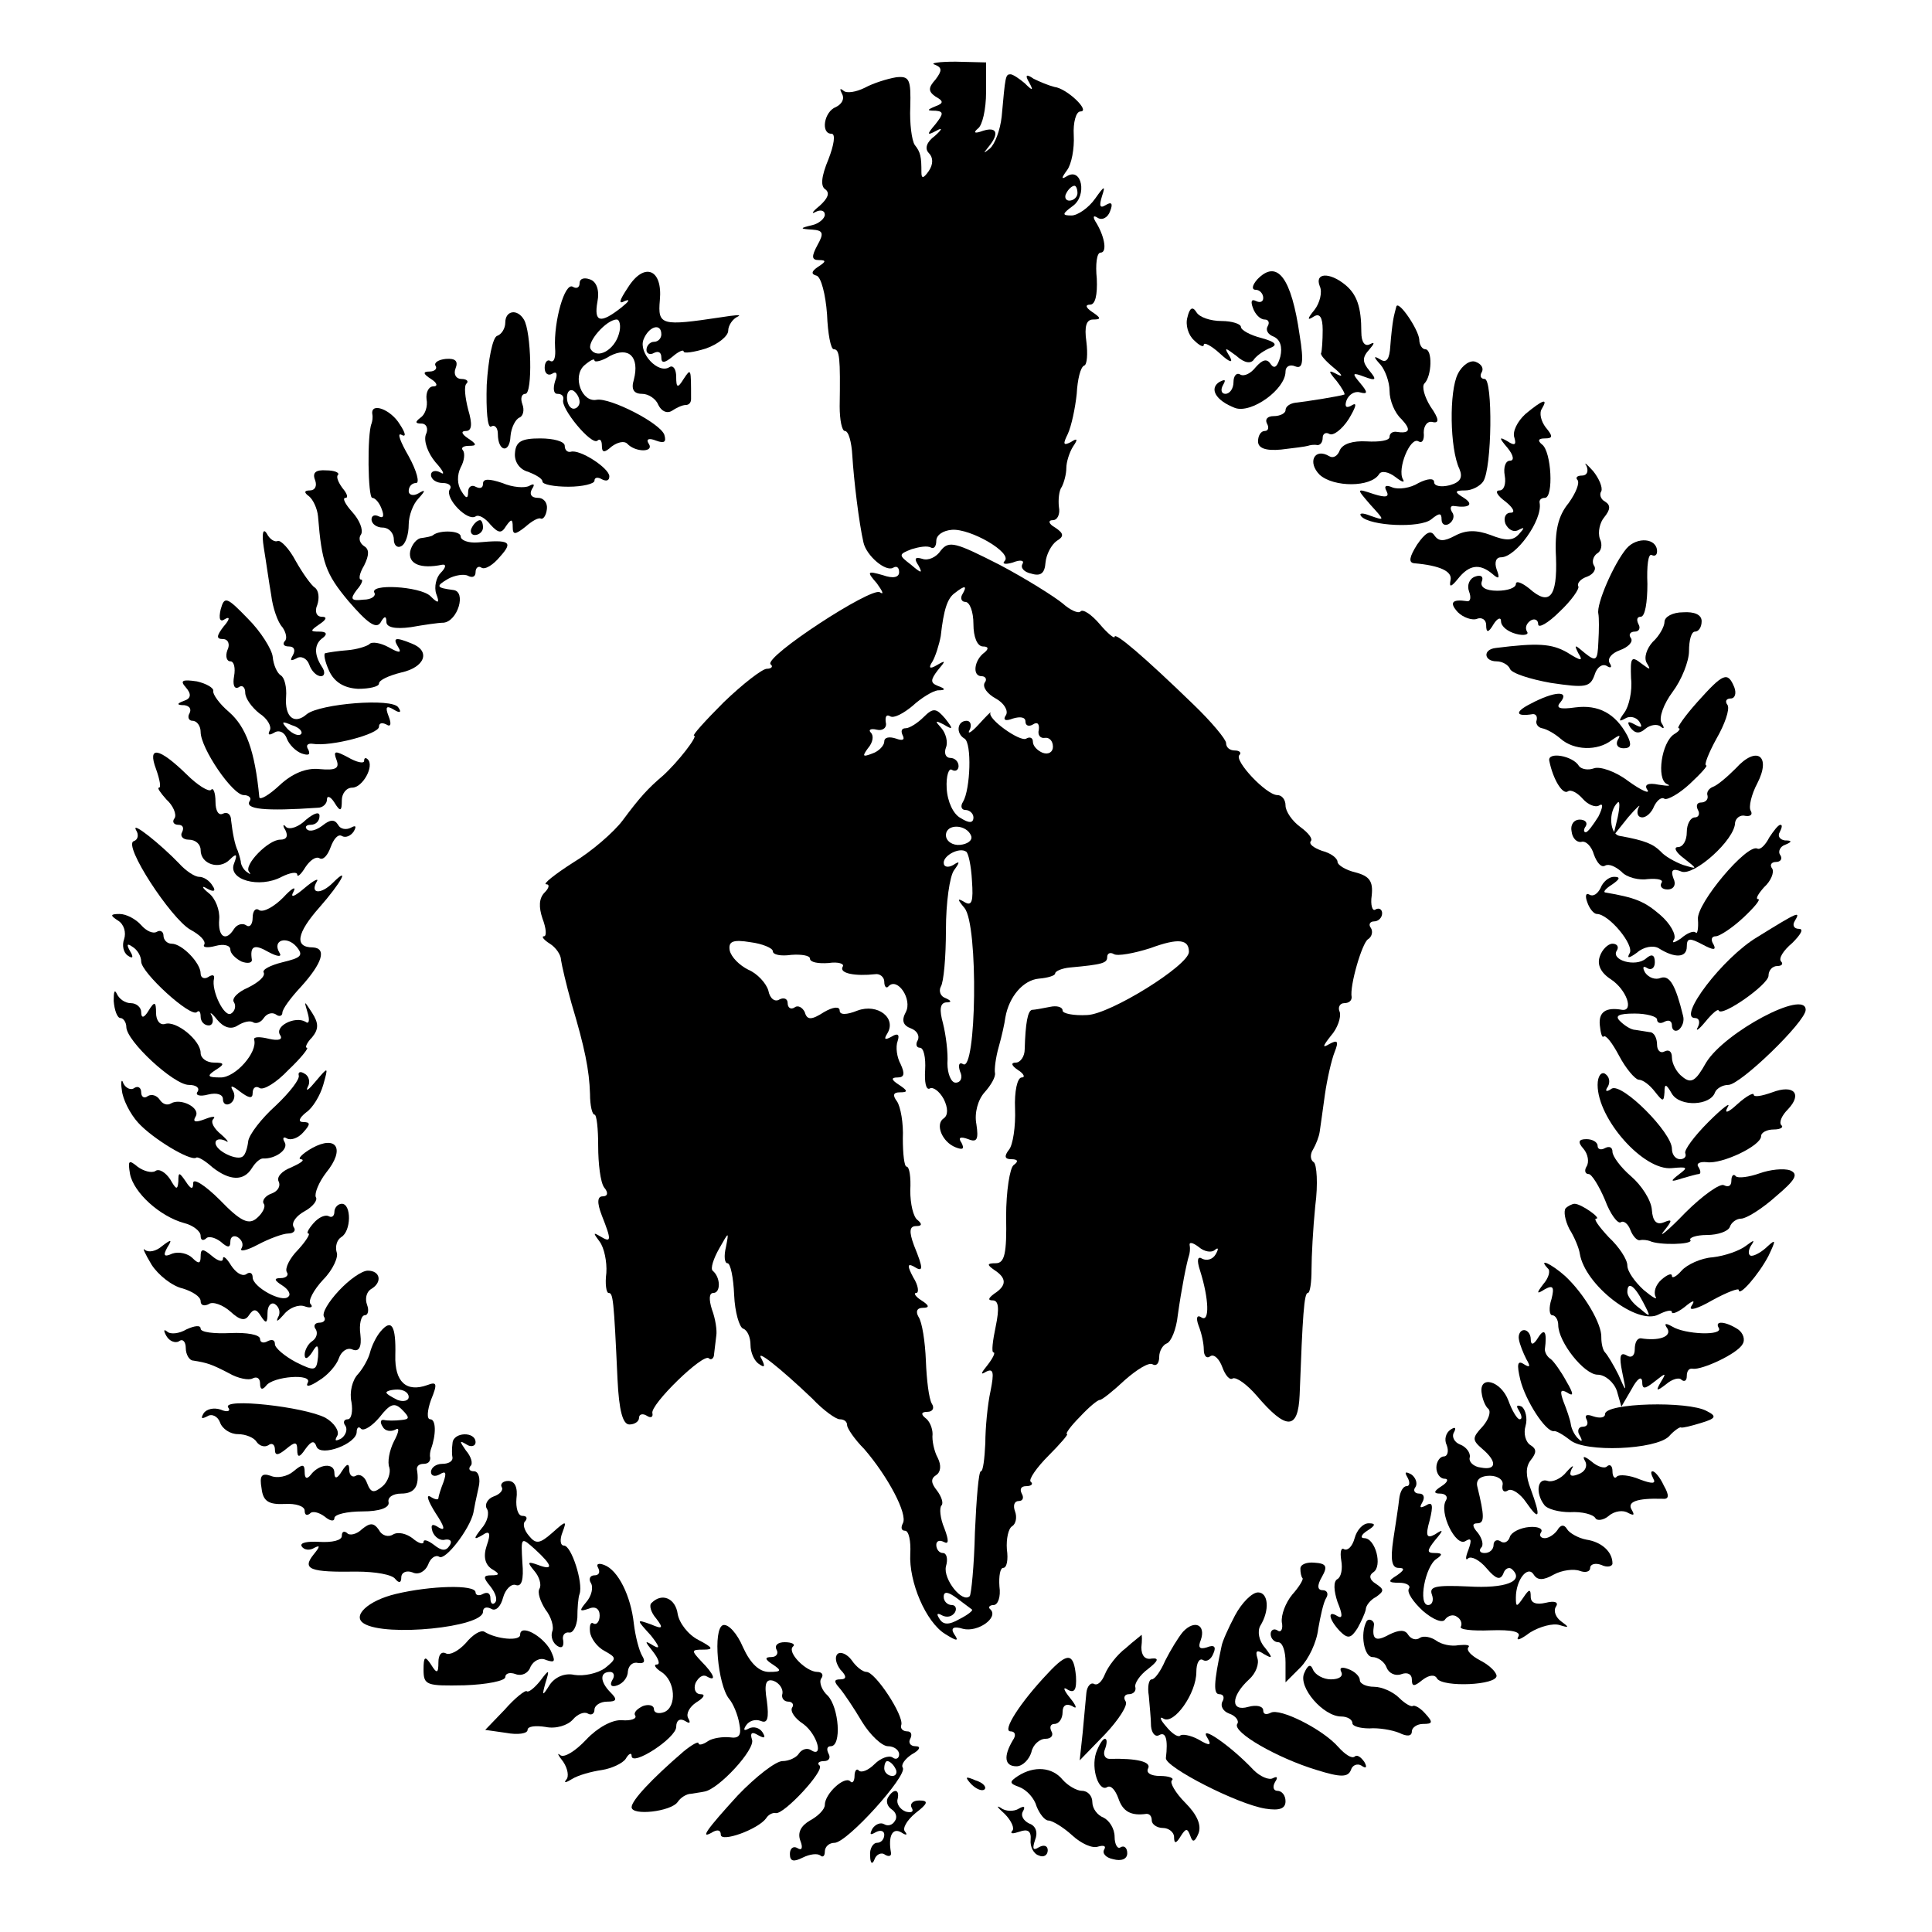 <?xml version="1.0" standalone="no"?>
<!DOCTYPE svg PUBLIC "-//W3C//DTD SVG 20010904//EN"
 "http://www.w3.org/TR/2001/REC-SVG-20010904/DTD/svg10.dtd">
<svg version="1.0" xmlns="http://www.w3.org/2000/svg"
 width="260pt" height="260pt" viewBox="0 0 260 260"
 preserveAspectRatio="xMidYMid meet">
<g transform="translate(0,260) scale(0.1,-0.1)"
fill="#000000" stroke="none">
<path d="M1258 2513 c10 -4 10 -8 1 -20 -10 -11 -10 -16 0 -23 11 -6 11 -9 0
-13 -12 -5 -12 -6 0 -6 11 -1 11 -4 0 -18 -12 -14 -12 -16 1 -9 9 5 8 2 -2 -7
-11 -8 -14 -17 -8 -23 6 -6 6 -15 0 -24 -7 -10 -10 -11 -10 -2 0 21 -1 27 -9
37 -4 6 -7 29 -6 51 1 37 -1 42 -19 40 -12 -2 -31 -8 -42 -14 -12 -6 -25 -8
-29 -4 -5 4 -5 2 -2 -4 4 -7 0 -14 -8 -18 -16 -6 -21 -36 -6 -36 6 0 3 -16 -4
-34 -10 -24 -11 -37 -4 -41 6 -5 3 -12 -8 -22 -10 -8 -12 -12 -5 -8 6 3 12 2
12 -4 0 -5 -8 -12 -17 -14 -17 -4 -17 -5 0 -6 15 -1 16 -5 7 -21 -8 -15 -8
-20 2 -20 10 0 10 -2 -1 -9 -9 -6 -10 -10 -2 -12 6 -2 12 -25 14 -52 1 -26 5
-47 9 -47 8 0 9 -11 8 -77 0 -18 3 -33 7 -33 5 0 9 -15 10 -33 2 -33 9 -91 15
-117 4 -18 30 -40 40 -34 5 3 8 0 8 -6 0 -7 -8 -9 -22 -4 -21 6 -22 5 -8 -11
8 -11 10 -16 4 -12 -12 7 -156 -87 -147 -97 4 -3 1 -6 -5 -6 -6 0 -32 -20 -58
-45 -25 -25 -43 -45 -40 -45 6 0 -22 -36 -42 -54 -20 -17 -31 -29 -54 -60 -12
-16 -42 -42 -67 -57 -25 -16 -41 -29 -36 -29 5 0 4 -5 -2 -11 -8 -8 -8 -20 -3
-35 5 -13 6 -24 2 -24 -4 0 0 -5 8 -10 8 -5 15 -15 15 -22 1 -7 7 -33 14 -58
18 -60 24 -90 25 -122 0 -16 3 -28 6 -28 3 0 5 -19 5 -42 0 -24 3 -49 8 -56 6
-7 5 -12 -2 -12 -7 0 -8 -8 -1 -26 13 -33 13 -37 -2 -28 -10 6 -10 5 -1 -7 6
-8 10 -27 9 -42 -2 -15 0 -27 3 -27 6 0 7 -7 12 -116 2 -42 7 -61 16 -61 7 0
13 4 13 9 0 5 5 6 10 3 6 -4 9 -2 8 3 -4 11 69 82 76 74 3 -3 7 0 7 6 1 7 2
18 3 25 1 6 -1 22 -6 35 -4 13 -4 22 2 22 10 0 10 21 -1 30 -3 3 1 16 9 30 13
23 13 23 9 2 -3 -12 -2 -22 2 -22 4 0 8 -19 9 -43 1 -23 7 -43 12 -45 6 -2 10
-12 10 -22 0 -10 5 -22 12 -26 7 -5 8 -3 3 7 -10 16 26 -13 68 -53 15 -16 32
-28 37 -28 6 0 10 -3 10 -8 0 -4 10 -19 23 -32 32 -37 59 -88 52 -100 -3 -6
-2 -10 3 -10 5 0 8 -14 7 -31 -2 -38 21 -92 47 -108 16 -10 19 -10 12 0 -5 8
-1 11 12 7 20 -5 48 15 37 26 -4 3 -1 6 4 6 6 0 10 11 8 25 -1 14 1 25 5 25 5
0 7 11 5 25 -1 14 2 28 7 31 5 3 7 12 4 20 -3 8 -1 14 5 14 6 0 7 5 4 10 -3 6
-1 10 6 10 7 0 10 3 6 6 -3 3 8 19 24 35 16 16 27 29 25 29 -3 0 5 11 17 23
12 13 24 23 27 23 3 0 18 12 34 27 16 14 32 24 37 21 5 -3 9 1 9 10 0 8 5 16
10 18 6 2 13 19 15 38 5 36 12 71 15 80 1 3 2 9 1 14 -1 5 4 4 12 -2 8 -7 18
-8 22 -4 5 4 5 1 1 -6 -4 -7 -12 -9 -18 -6 -6 4 -8 -1 -3 -16 12 -38 13 -70 2
-63 -6 4 -8 0 -4 -11 4 -10 7 -24 7 -32 0 -9 4 -13 9 -9 5 3 12 -4 16 -15 4
-11 10 -18 14 -15 5 2 19 -8 32 -23 40 -47 56 -47 58 1 4 107 6 137 11 137 3
0 5 14 5 32 0 17 2 55 5 85 4 30 2 56 -2 59 -5 3 -5 11 -1 17 4 7 8 17 9 24 1
6 4 29 7 50 3 21 9 47 13 57 6 15 4 17 -7 11 -10 -6 -9 -3 2 11 9 10 14 25 12
32 -3 6 0 12 6 12 6 0 10 3 10 8 -3 15 14 73 22 78 5 3 7 10 4 15 -4 5 -1 9 4
9 6 0 11 5 11 11 0 5 -4 8 -9 5 -4 -3 -7 6 -5 19 2 19 -3 26 -22 31 -13 3 -24
10 -24 14 0 5 -9 12 -21 15 -11 4 -18 9 -15 13 3 3 -3 11 -14 19 -11 8 -20 21
-20 29 0 8 -5 14 -11 14 -15 0 -59 47 -51 54 3 3 0 6 -6 6 -7 0 -12 4 -12 10
0 5 -20 29 -44 52 -66 64 -106 98 -106 91 0 -3 -9 4 -20 17 -11 13 -23 21 -26
17 -3 -3 -14 2 -24 11 -11 9 -49 33 -85 52 -59 30 -68 33 -79 19 -6 -9 -17
-14 -25 -11 -10 3 -11 0 -5 -9 6 -11 4 -11 -10 1 -17 13 -17 14 1 21 10 3 21
5 26 2 4 -2 7 2 7 9 0 8 9 14 21 15 25 2 82 -31 71 -42 -4 -4 1 -5 11 -2 10 4
16 3 13 -2 -3 -5 2 -11 12 -13 13 -4 18 1 19 15 1 11 8 24 15 29 10 6 10 10
-2 18 -9 5 -10 10 -3 10 6 0 10 8 8 18 -1 9 0 22 4 27 3 6 6 17 6 25 0 8 4 21
9 29 7 10 6 12 -3 6 -10 -5 -11 -3 -4 11 5 11 10 35 12 54 1 19 5 36 10 38 4
1 5 16 3 32 -3 21 0 30 9 30 11 0 11 2 -1 10 -9 6 -10 10 -3 10 7 0 10 13 9
35 -2 19 0 35 5 35 9 0 6 20 -5 39 -6 9 -5 12 1 8 6 -4 14 0 17 9 4 10 2 13
-6 8 -8 -5 -9 -1 -5 12 5 15 3 14 -9 -3 -9 -13 -24 -23 -32 -23 -13 0 -13 2 2
13 19 14 12 52 -8 40 -8 -5 -8 -3 0 8 6 8 10 29 9 47 -1 17 3 32 9 32 14 0
-18 31 -35 33 -8 2 -20 7 -28 11 -10 7 -12 5 -6 -5 6 -11 5 -12 -6 -1 -7 6
-16 12 -19 12 -7 0 -7 -2 -12 -57 -2 -18 -9 -37 -16 -43 -9 -7 -9 -7 -2 2 15
18 12 28 -7 22 -11 -4 -14 -3 -7 3 6 4 11 26 11 49 l0 40 -41 1 c-23 0 -35 -2
-28 -4z m192 -173 c0 -5 -5 -10 -11 -10 -5 0 -7 5 -4 10 3 6 8 10 11 10 2 0 4
-4 4 -10z m-155 -540 c-3 -5 -1 -10 4 -10 6 0 11 -13 11 -30 0 -17 5 -30 13
-30 7 0 8 -3 2 -8 -14 -10 -17 -32 -4 -32 5 0 8 -4 4 -9 -3 -6 4 -15 15 -21
11 -6 17 -16 14 -22 -5 -7 -1 -9 9 -5 10 3 17 2 17 -4 0 -6 5 -7 10 -4 6 4 9
1 8 -7 -2 -7 2 -12 8 -11 6 1 11 -4 11 -12 0 -7 -6 -11 -14 -8 -7 3 -13 9 -13
15 0 5 -4 7 -9 4 -8 -5 -53 27 -48 35 1 2 -6 -5 -16 -16 -10 -11 -16 -14 -12
-7 3 6 1 12 -4 12 -13 0 -15 -17 -3 -24 10 -6 8 -68 -2 -85 -4 -6 -2 -11 3
-11 6 0 11 -5 11 -10 0 -8 -6 -8 -17 -1 -10 5 -18 22 -19 40 -1 17 3 28 7 25
5 -3 9 0 9 5 0 6 -5 11 -11 11 -6 0 -9 6 -6 14 3 7 0 19 -6 26 -9 10 -9 11 3
5 13 -8 13 -6 2 8 -12 14 -16 15 -29 2 -8 -8 -19 -15 -24 -15 -6 0 -7 -4 -4
-10 3 -6 -1 -7 -9 -4 -9 3 -16 2 -16 -4 0 -5 -7 -13 -16 -16 -13 -5 -14 -4 -6
7 7 8 8 17 4 21 -4 4 0 6 8 4 8 -2 14 3 12 10 -1 8 1 11 6 8 5 -3 18 4 30 14
12 11 27 20 34 21 11 0 11 2 0 6 -10 4 -10 8 0 21 11 13 11 14 -1 7 -10 -6
-12 -4 -6 5 4 7 9 23 11 34 4 36 9 51 19 58 14 11 17 10 10 -2z m12 -325 c2
-6 -5 -11 -15 -12 -10 -1 -19 5 -19 13 0 16 28 15 34 -1z m1 -60 c2 -28 0 -35
-10 -29 -10 6 -10 4 0 -8 19 -23 16 -222 -2 -210 -5 3 -7 -1 -4 -10 4 -8 1
-15 -6 -15 -6 0 -11 12 -11 26 1 14 -2 38 -6 54 -5 18 -4 27 4 28 8 0 8 2 -1
6 -6 2 -9 9 -6 15 4 6 7 40 7 77 0 36 5 72 11 80 8 11 8 13 -1 7 -7 -4 -13 -3
-13 3 0 10 21 21 30 15 3 -1 7 -19 8 -39z m-268 -95 c0 -5 11 -7 25 -5 14 1
25 -1 25 -5 0 -5 11 -7 25 -6 13 2 22 -1 19 -5 -5 -9 17 -13 44 -10 6 1 12 -4
12 -10 0 -7 3 -10 6 -6 12 12 32 -18 23 -35 -6 -11 -4 -18 7 -22 8 -3 12 -10
9 -16 -3 -5 -2 -10 3 -10 5 0 8 -13 7 -30 -1 -16 1 -27 6 -25 4 3 13 -3 19
-14 6 -12 6 -22 0 -26 -12 -8 -2 -32 16 -39 10 -4 12 -2 8 6 -5 7 -2 9 9 5 12
-5 14 0 11 20 -3 15 2 33 11 43 9 10 15 21 14 26 -1 5 1 21 5 35 4 14 8 32 9
40 5 28 24 50 45 52 12 1 22 4 22 7 0 3 9 7 20 8 44 4 50 6 50 14 0 5 4 7 9 4
5 -3 27 1 49 8 38 14 52 12 52 -5 0 -18 -106 -84 -137 -85 -18 -1 -33 2 -33 6
0 5 -8 7 -17 5 -10 -2 -21 -4 -24 -4 -6 -1 -9 -18 -10 -53 0 -10 -6 -18 -12
-18 -7 0 -6 -4 3 -10 8 -5 10 -10 5 -10 -6 0 -10 -19 -9 -42 1 -24 -3 -49 -8
-55 -7 -9 -6 -13 3 -13 9 0 10 -3 3 -8 -5 -4 -10 -35 -10 -69 1 -50 -2 -63
-14 -63 -12 0 -12 -2 -2 -9 17 -11 17 -21 0 -32 -8 -6 -9 -9 -2 -9 8 0 9 -11
4 -35 -4 -19 -6 -35 -3 -35 3 0 -1 -8 -8 -17 -9 -11 -10 -14 -2 -9 10 5 11 -1
6 -26 -4 -18 -7 -50 -7 -70 -1 -21 -3 -38 -6 -38 -3 0 -6 -37 -8 -82 -1 -45
-5 -84 -7 -86 -10 -10 -36 23 -32 40 3 10 1 18 -4 18 -5 0 -9 5 -9 11 0 5 4 7
10 4 7 -4 7 2 1 18 -6 14 -7 28 -4 31 3 3 0 12 -6 20 -8 10 -9 16 -1 21 6 4 7
13 2 23 -5 9 -8 24 -7 32 0 8 -4 18 -10 22 -6 5 -5 8 3 8 7 0 10 5 6 11 -4 7
-7 32 -8 58 -1 25 -5 52 -10 59 -4 7 -2 12 6 12 9 0 9 3 -2 10 -8 5 -11 10 -7
10 4 0 3 10 -4 21 -8 15 -8 19 0 15 14 -9 14 -4 1 28 -7 19 -6 26 3 26 8 0 8
3 2 8 -6 4 -10 22 -10 40 1 17 -1 32 -5 32 -3 0 -5 17 -5 38 1 20 -3 43 -8 50
-6 8 -5 12 4 12 11 0 11 2 -1 10 -11 7 -11 10 -2 10 9 0 10 5 4 18 -5 9 -7 23
-4 31 3 9 0 11 -8 6 -9 -5 -11 -4 -6 4 13 21 -13 41 -40 31 -15 -6 -24 -6 -24
0 0 6 -9 5 -21 -2 -17 -11 -23 -11 -26 0 -3 6 -9 10 -14 6 -5 -3 -9 0 -9 6 0
6 -5 8 -11 5 -6 -4 -13 1 -15 12 -3 10 -15 23 -27 28 -12 6 -23 17 -25 26 -2
12 4 15 28 11 16 -2 30 -8 30 -12z m268 -886 c2 -1 -5 -7 -17 -13 -14 -8 -22
-8 -27 1 -4 6 -3 8 4 4 6 -3 13 -2 17 4 3 5 1 10 -4 10 -6 0 -11 5 -11 11 0 8
6 7 18 -2 9 -7 19 -14 20 -15z"/>
<path d="M845 2213 c-12 -18 -13 -23 -4 -18 8 3 5 -1 -5 -9 -28 -22 -37 -20
-32 8 3 15 -1 27 -10 30 -8 3 -14 1 -14 -5 0 -6 -4 -8 -9 -5 -11 7 -26 -47
-24 -82 1 -12 -1 -20 -6 -18 -4 3 -8 -1 -8 -9 0 -8 5 -11 10 -8 6 4 8 0 4 -10
-3 -10 -2 -17 3 -17 6 0 9 -3 8 -8 -4 -11 38 -62 46 -55 3 3 6 1 6 -7 0 -9 3
-10 13 -1 8 6 17 8 21 4 11 -12 37 -12 29 0 -4 6 0 8 10 4 11 -4 14 -2 11 8
-6 16 -73 50 -91 47 -20 -4 -33 31 -17 46 8 7 14 10 14 7 0 -3 10 -1 21 6 25
13 40 -1 32 -32 -4 -13 0 -19 11 -19 9 0 19 -7 22 -15 4 -8 11 -12 18 -8 6 4
14 8 19 8 4 0 7 3 7 8 0 42 0 42 -10 27 -8 -13 -10 -12 -10 3 0 10 -4 16 -9
13 -15 -10 -42 19 -35 37 7 18 24 23 24 7 0 -5 -4 -10 -10 -10 -5 0 -10 -5
-10 -11 0 -5 5 -7 10 -4 6 3 10 1 10 -6 0 -8 4 -8 15 1 8 7 15 10 15 7 0 -3
14 -1 30 4 17 6 30 17 30 24 0 7 6 16 13 19 6 3 -4 2 -23 -1 -80 -12 -85 -11
-82 23 4 42 -21 52 -43 17z m-12 -62 c-6 -22 -29 -35 -38 -21 -6 9 21 40 35
40 4 0 6 -9 3 -19z m-53 -92 c0 -5 -4 -9 -8 -9 -5 0 -9 7 -9 15 0 8 4 12 9 9
4 -3 8 -9 8 -15z"/>
<path d="M1692 2224 c-7 -8 -8 -14 -2 -14 5 0 10 -5 10 -11 0 -5 -4 -7 -10 -4
-6 3 -7 -1 -4 -9 3 -9 10 -16 16 -16 5 0 7 -4 4 -9 -3 -5 0 -11 8 -14 9 -4 12
-14 9 -27 -4 -14 -8 -17 -13 -10 -5 8 -11 6 -20 -4 -7 -9 -16 -13 -21 -10 -5
3 -9 -2 -9 -10 0 -9 -5 -16 -11 -16 -5 0 -7 5 -3 12 4 7 3 8 -5 4 -14 -9 -5
-25 21 -35 22 -8 68 25 68 49 0 7 6 10 13 7 10 -4 12 5 6 42 -11 77 -30 103
-57 75z"/>
<path d="M1776 2215 c4 -8 0 -23 -7 -32 -10 -12 -10 -15 -1 -9 8 5 12 -1 12
-18 0 -14 -1 -28 -2 -31 -2 -2 6 -11 17 -20 11 -9 13 -13 5 -9 -13 7 -13 5 -1
-9 7 -9 12 -18 10 -18 -5 -2 -48 -9 -66 -11 -7 -1 -13 -5 -13 -10 0 -4 -7 -8
-16 -8 -8 0 -12 -4 -9 -10 3 -5 2 -10 -3 -10 -5 0 -9 -6 -9 -14 0 -9 10 -13
31 -11 17 2 33 4 36 5 3 1 8 2 13 1 4 0 7 4 7 10 0 5 4 8 9 5 5 -3 17 6 26 20
9 15 12 23 5 19 -8 -5 -11 -3 -8 6 3 8 11 13 18 11 11 -3 11 0 0 13 -11 13
-10 14 6 8 16 -6 17 -4 7 8 -10 12 -10 18 0 29 7 8 7 10 1 7 -7 -4 -12 2 -12
16 0 34 -6 51 -22 64 -21 17 -41 16 -34 -2z"/>
<path d="M1598 2173 c-3 -10 1 -24 9 -31 7 -7 13 -10 13 -6 0 4 10 -1 22 -12
13 -12 18 -13 13 -4 -8 13 -7 13 9 1 11 -10 20 -11 24 -4 4 5 14 12 22 15 10
4 6 8 -12 13 -16 4 -28 11 -28 15 0 4 -12 8 -26 8 -15 0 -30 5 -34 12 -5 8 -9
6 -12 -7z"/>
<path d="M1879 2187 c-1 -4 -3 -11 -4 -17 -1 -5 -3 -22 -4 -36 -1 -17 -5 -23
-13 -18 -10 6 -10 4 0 -7 6 -7 12 -23 12 -35 0 -13 7 -30 16 -38 14 -15 11
-20 -8 -17 -5 0 -8 -3 -8 -7 0 -5 -14 -7 -31 -6 -18 1 -32 -3 -36 -12 -3 -8
-9 -11 -14 -8 -20 12 -30 -8 -13 -25 19 -17 69 -17 80 1 3 5 13 3 22 -4 9 -7
13 -8 10 -3 -8 14 10 58 21 51 5 -3 8 2 7 12 0 9 5 16 12 14 9 -2 9 4 -3 21
-8 13 -12 27 -8 31 10 10 11 46 1 46 -4 0 -8 6 -8 13 -1 14 -29 55 -31 44z"/>
<path d="M680 2166 c0 -8 -5 -16 -11 -18 -6 -2 -12 -32 -14 -66 -1 -34 1 -59
6 -56 5 3 9 -2 9 -10 0 -24 16 -27 17 -3 1 12 7 23 12 25 5 2 7 10 4 18 -3 8
-1 14 4 14 10 0 8 84 -2 100 -9 15 -25 12 -25 -4z"/>
<path d="M586 2108 c3 -4 -1 -8 -8 -8 -9 0 -9 -3 2 -10 8 -5 10 -10 3 -10 -6
0 -10 -8 -9 -17 2 -10 -2 -21 -8 -25 -8 -6 -7 -8 1 -8 7 0 10 -7 6 -15 -3 -9
3 -25 13 -37 11 -12 13 -18 7 -14 -7 4 -13 2 -13 -3 0 -6 7 -11 16 -11 8 0 13
-4 9 -9 -6 -12 24 -43 35 -36 4 3 13 -2 20 -11 11 -12 15 -12 21 -2 7 10 9 10
9 -1 0 -11 3 -11 17 0 9 8 18 13 21 11 3 -1 7 4 8 13 1 8 -4 15 -12 15 -9 0
-12 5 -8 12 4 6 3 8 -4 4 -6 -3 -22 -2 -36 4 -18 6 -26 6 -26 -1 0 -6 -4 -7
-10 -4 -5 3 -10 0 -10 -7 0 -10 -3 -9 -9 1 -6 9 -6 22 -1 32 5 9 6 19 3 23 -3
3 0 6 8 6 11 0 11 2 -1 10 -9 6 -10 10 -3 10 8 0 9 9 3 29 -4 16 -6 32 -2 35
3 3 0 6 -7 6 -7 0 -11 6 -8 14 4 10 0 14 -13 13 -10 -1 -16 -5 -14 -9z"/>
<path d="M1962 2097 c-12 -23 -11 -101 2 -128 5 -12 1 -18 -13 -22 -12 -3 -21
-1 -21 4 0 6 -9 5 -21 -1 -11 -7 -27 -9 -35 -6 -9 4 -12 2 -8 -5 4 -8 -1 -9
-17 -4 -24 8 -24 8 -5 -14 20 -22 20 -22 0 -15 -10 4 -16 4 -12 -1 12 -13 79
-16 94 -4 11 9 14 9 14 0 0 -7 5 -9 10 -6 6 4 8 11 4 16 -3 5 -2 9 3 8 20 -3
27 2 13 11 -13 8 -13 10 2 10 9 0 20 6 24 12 12 18 13 138 2 138 -5 0 -7 4 -4
9 3 5 0 11 -8 14 -7 3 -18 -4 -24 -16z"/>
<path d="M2053 2043 c-11 -10 -18 -24 -15 -32 3 -10 0 -11 -9 -5 -12 7 -12 5
0 -9 8 -10 9 -17 3 -17 -6 0 -9 -9 -7 -20 2 -11 -1 -20 -7 -20 -7 0 -3 -7 8
-15 10 -8 14 -15 7 -15 -7 0 -10 -7 -7 -15 4 -8 11 -12 18 -8 8 4 8 3 0 -6 -8
-9 -18 -9 -38 -1 -19 7 -33 7 -48 -1 -15 -8 -22 -8 -28 1 -5 7 -12 3 -23 -13
-10 -16 -12 -24 -4 -25 35 -3 52 -11 49 -23 -2 -10 1 -9 10 2 15 19 29 21 46
7 9 -8 11 -7 6 6 -3 9 -1 16 6 16 20 0 56 50 52 73 -1 4 2 7 7 7 12 0 9 63 -4
72 -6 5 -5 8 4 8 11 0 11 3 1 15 -6 8 -9 19 -5 25 9 15 1 12 -22 -7z"/>
<path d="M501 2043 c1 -5 0 -10 -1 -13 -6 -14 -5 -100 1 -100 4 0 10 -7 13
-16 3 -8 2 -12 -4 -9 -6 3 -10 1 -10 -4 0 -6 7 -11 15 -11 8 0 15 -7 15 -16 0
-8 5 -12 10 -9 6 3 10 16 10 29 0 12 6 28 13 35 10 11 10 13 0 7 -7 -4 -13 -2
-13 3 0 6 4 11 10 11 5 0 1 16 -10 36 -11 19 -16 32 -10 29 7 -4 6 2 -2 14
-12 20 -39 30 -37 14z"/>
<path d="M693 1990 c-1 -11 6 -22 18 -25 10 -4 19 -9 19 -13 0 -4 16 -7 35 -7
19 0 35 4 35 8 0 5 5 5 10 2 6 -3 10 -2 10 4 0 11 -40 37 -52 33 -5 -1 -8 3
-8 8 0 6 -15 10 -33 10 -25 0 -33 -4 -34 -20z"/>
<path d="M2135 1973 c3 -7 1 -13 -6 -13 -7 0 -9 -3 -6 -6 3 -4 -2 -17 -12 -31
-14 -17 -19 -37 -17 -73 2 -54 -9 -66 -36 -42 -10 8 -18 11 -18 6 0 -5 -11 -9
-25 -9 -16 0 -23 5 -21 12 3 7 -1 10 -9 7 -8 -3 -11 -12 -8 -20 3 -8 2 -14 -3
-13 -20 3 -24 -2 -12 -15 7 -7 19 -11 25 -9 7 3 13 -1 13 -8 0 -11 3 -11 10 1
5 8 10 10 10 4 0 -7 9 -14 20 -17 11 -3 18 -1 15 3 -3 5 -1 11 5 15 5 3 10 1
10 -5 0 -6 13 1 29 17 16 15 27 31 25 34 -2 4 3 10 12 13 8 3 13 10 9 15 -3 5
-1 12 4 16 6 3 8 12 4 20 -3 9 0 22 6 29 8 10 9 16 1 21 -6 3 -8 10 -5 14 2 5
-3 17 -11 27 -9 10 -13 13 -9 7z"/>
<path d="M424 1954 c3 -8 0 -14 -7 -14 -8 0 -8 -3 -1 -8 5 -4 11 -16 12 -27 5
-62 10 -77 41 -114 25 -29 37 -38 43 -29 5 9 8 10 8 1 0 -7 11 -10 33 -7 17 3
37 6 44 6 19 2 31 42 13 44 -23 3 -24 5 -7 15 9 5 22 7 27 4 6 -3 10 -1 10 5
0 6 4 9 8 6 5 -3 16 4 25 15 18 20 13 23 -30 19 -13 -1 -23 3 -23 8 0 8 -28 9
-37 2 -2 -2 -9 -3 -15 -4 -7 0 -14 -9 -16 -18 -3 -17 14 -24 43 -18 6 1 5 -4
-2 -11 -6 -6 -9 -19 -6 -28 5 -13 3 -14 -8 -3 -14 13 -83 17 -75 4 2 -4 -4 -9
-15 -9 -17 -2 -18 1 -9 13 7 8 9 14 6 14 -4 0 -2 9 4 19 7 14 7 22 0 26 -6 4
-8 11 -4 16 3 6 -2 19 -12 30 -9 10 -14 19 -9 19 4 0 2 6 -4 13 -6 8 -9 16 -6
18 2 3 -5 6 -16 6 -14 1 -19 -3 -15 -13z"/>
<path d="M635 1890 c-3 -5 -1 -10 4 -10 6 0 11 5 11 10 0 6 -2 10 -4 10 -3 0
-8 -4 -11 -10z"/>
<path d="M355 1863 c3 -18 7 -47 10 -64 2 -17 9 -37 15 -43 5 -7 7 -16 3 -19
-3 -4 -1 -7 6 -7 7 0 9 -5 5 -12 -4 -7 -3 -8 5 -4 6 4 14 0 17 -8 3 -9 10 -16
16 -16 5 0 6 6 1 13 -11 17 -10 31 2 39 6 5 4 8 -5 8 -13 0 -13 1 0 10 9 6 11
10 3 10 -7 0 -10 7 -6 16 3 9 2 19 -3 23 -5 3 -17 20 -26 36 -9 17 -20 28 -24
27 -4 -2 -11 2 -15 10 -5 8 -7 0 -4 -19z"/>
<path d="M2189 1862 c-17 -20 -41 -75 -38 -88 1 -5 1 -22 0 -38 -1 -25 -3 -27
-18 -15 -14 12 -15 12 -9 0 7 -11 4 -11 -15 1 -21 12 -40 13 -96 6 -18 -2 -16
-18 1 -18 8 0 16 -5 18 -10 2 -6 27 -14 55 -19 47 -7 53 -6 59 11 3 10 10 15
16 12 6 -4 8 -2 4 4 -3 6 3 13 14 17 11 4 18 11 15 16 -4 5 -1 9 5 9 6 0 8 5
5 10 -3 6 -2 10 3 10 6 0 9 20 9 44 -1 24 1 42 6 39 4 -2 7 0 7 5 0 18 -27 20
-41 4z"/>
<path d="M297 1780 c-3 -13 -1 -18 6 -13 7 4 6 -1 -2 -10 -10 -13 -10 -17 -1
-17 7 0 10 -7 6 -15 -3 -8 -1 -15 4 -15 5 0 7 -9 5 -20 -2 -11 0 -18 6 -15 5
4 9 0 9 -7 0 -8 9 -20 19 -28 11 -7 17 -18 14 -23 -3 -6 -1 -7 6 -3 6 4 14 1
17 -8 3 -8 12 -17 20 -20 9 -3 12 -2 9 5 -4 6 -1 9 6 8 24 -4 89 13 89 23 0 5
4 6 10 3 6 -4 7 1 3 11 -5 13 -3 15 7 9 8 -5 11 -4 6 3 -8 13 -105 5 -123 -9
-17 -15 -30 -4 -28 23 1 13 -2 26 -7 29 -5 3 -10 14 -11 25 -1 10 -16 34 -33
51 -29 30 -32 31 -37 13z m108 -168 c-3 -3 -11 0 -18 7 -9 10 -8 11 6 5 10 -3
15 -9 12 -12z"/>
<path d="M2240 1763 c0 -6 -7 -19 -16 -27 -8 -9 -12 -21 -8 -28 6 -10 5 -10
-7 -1 -14 11 -15 8 -14 -20 2 -17 -3 -38 -9 -46 -8 -11 -8 -13 1 -8 6 4 15 2
19 -4 5 -8 3 -9 -6 -4 -9 5 -11 4 -6 -4 6 -8 12 -9 20 -2 7 6 17 7 21 3 5 -4
5 -1 1 5 -4 7 3 26 15 42 12 16 22 41 22 55 0 14 3 26 8 26 5 0 9 6 9 14 0 9
-10 13 -25 12 -14 0 -25 -6 -25 -13z"/>
<path d="M497 1733 c-4 -3 -17 -7 -29 -8 -13 -1 -26 -3 -30 -4 -3 0 -1 -11 5
-24 7 -15 20 -23 39 -24 15 0 28 3 28 7 0 5 14 11 30 15 32 7 40 29 14 39 -22
9 -26 8 -18 -5 5 -8 1 -8 -13 0 -11 6 -23 8 -26 4z"/>
<path d="M250 1675 c8 -9 7 -15 -2 -18 -11 -4 -10 -6 0 -6 7 -1 10 -5 7 -11
-3 -5 -1 -10 4 -10 6 0 11 -7 11 -15 0 -22 43 -85 58 -85 7 0 11 -4 8 -8 -7
-11 20 -14 92 -9 6 0 12 5 12 11 0 6 5 4 10 -4 8 -13 10 -12 10 3 0 9 6 17 14
17 14 0 30 29 21 38 -3 3 -5 2 -5 -2 0 -4 -10 -2 -22 5 -17 9 -20 9 -15 -4 4
-11 -1 -14 -23 -12 -18 2 -37 -6 -54 -22 -14 -13 -26 -20 -27 -16 -6 63 -18
95 -41 115 -13 11 -22 24 -21 28 1 4 -9 10 -22 13 -20 3 -23 1 -15 -8z"/>
<path d="M2284 1655 c-17 -19 -28 -35 -25 -35 3 0 1 -4 -6 -8 -17 -11 -24 -60
-10 -67 7 -3 2 -3 -11 -1 -14 3 -20 0 -15 -7 4 -6 -8 -1 -26 12 -17 13 -38 20
-46 17 -8 -3 -17 -1 -20 3 -8 14 -43 20 -40 7 5 -25 18 -46 25 -41 4 3 13 -2
20 -10 7 -8 17 -12 22 -9 6 4 5 -3 -1 -15 -7 -11 -14 -21 -17 -21 -3 0 -3 4 0
8 3 5 -1 9 -8 9 -8 0 -13 -7 -11 -16 1 -9 7 -15 13 -14 6 2 14 -6 17 -17 4
-11 10 -18 15 -15 5 3 14 -1 22 -8 7 -8 24 -12 36 -10 13 1 21 -1 18 -5 -3 -5
1 -9 8 -9 9 0 12 7 8 15 -4 11 -1 14 11 9 17 -6 72 43 72 66 1 6 7 11 14 9 7
-1 10 2 7 7 -3 5 1 22 9 37 19 37 -1 51 -29 20 -12 -12 -25 -23 -31 -25 -5 -2
-9 -7 -7 -12 1 -5 -3 -9 -9 -9 -5 0 -7 -4 -4 -10 3 -5 1 -10 -4 -10 -6 0 -11
-9 -11 -20 0 -11 -5 -20 -12 -20 -6 0 -3 -7 8 -15 19 -15 19 -15 -1 -9 -11 4
-25 12 -30 18 -10 10 -21 15 -55 21 -14 2 -16 33 -3 45 3 3 3 -6 0 -20 l-6
-25 20 25 c12 14 18 19 14 13 -3 -7 -1 -13 5 -13 6 0 13 7 16 15 4 8 10 13 14
10 4 -2 20 7 34 20 15 14 25 25 22 25 -3 0 3 16 14 36 11 19 18 39 15 45 -4 5
-2 9 4 9 6 0 8 7 5 15 -9 22 -15 19 -50 -20z"/>
<path d="M2060 1653 c-22 -11 -21 -18 3 -14 4 0 6 -3 5 -8 -2 -5 2 -10 7 -11
6 -1 17 -7 25 -14 18 -16 50 -17 69 -2 10 7 13 8 8 0 -3 -6 0 -11 8 -11 10 0
11 5 5 17 -16 30 -39 42 -70 38 -21 -3 -27 -1 -20 7 13 16 -8 15 -40 -2z"/>
<path d="M210 1565 c5 -14 7 -25 4 -25 -3 0 2 -7 10 -16 9 -8 14 -20 11 -25
-4 -5 -1 -9 5 -9 6 0 8 -4 5 -10 -3 -5 1 -10 9 -10 9 0 16 -6 16 -14 0 -19 25
-27 39 -13 9 9 11 8 6 -5 -9 -22 34 -34 64 -18 12 6 21 7 21 3 0 -4 5 0 11 10
6 9 14 15 19 12 5 -3 11 4 15 15 4 11 10 18 15 15 5 -3 12 0 16 6 4 7 3 9 -4
5 -6 -3 -14 -2 -17 4 -5 8 -11 7 -21 -1 -8 -6 -17 -9 -21 -5 -3 3 -1 6 5 6 7
0 12 5 12 12 0 6 -7 4 -18 -5 -10 -10 -22 -14 -27 -10 -4 5 -5 2 -1 -4 4 -8 2
-13 -7 -13 -16 0 -49 -34 -42 -43 3 -4 2 -4 -2 -1 -5 3 -9 10 -9 15 -1 5 -3
11 -4 14 -4 8 -7 24 -9 41 0 8 -5 12 -11 9 -6 -3 -10 4 -10 16 0 12 -3 20 -6
16 -3 -3 -18 6 -33 21 -37 36 -53 39 -41 7z"/>
<path d="M183 1483 c4 -6 3 -13 -3 -15 -15 -5 50 -104 76 -119 13 -7 21 -15
19 -20 -3 -4 4 -5 15 -2 11 3 20 1 20 -5 0 -5 7 -12 15 -16 8 -3 14 -2 14 2
-3 19 3 22 22 11 13 -7 19 -7 15 -1 -10 17 10 23 23 8 10 -12 6 -15 -19 -21
-16 -4 -28 -10 -25 -14 2 -5 -7 -13 -21 -20 -14 -6 -23 -15 -19 -20 3 -5 1
-12 -4 -15 -9 -6 -27 31 -23 47 1 5 -2 6 -8 2 -5 -3 -10 -1 -10 5 0 14 -25 40
-39 40 -6 0 -11 5 -11 11 0 5 -4 8 -9 5 -5 -3 -14 1 -21 9 -7 8 -20 15 -29 15
-13 0 -13 -2 -2 -9 8 -5 11 -16 8 -25 -3 -8 -1 -18 5 -22 7 -5 8 -2 3 6 -5 9
-4 11 3 6 7 -4 12 -13 12 -20 0 -15 67 -76 75 -68 3 3 5 0 5 -6 0 -7 5 -12 11
-12 5 0 7 6 4 13 -4 6 0 4 7 -5 9 -11 19 -14 28 -8 8 5 17 7 21 4 4 -2 10 0
14 6 4 6 11 8 16 5 5 -4 9 -2 9 2 0 5 11 20 25 35 29 32 35 52 16 53 -25 0
-22 19 9 54 29 33 42 57 18 33 -16 -16 -31 -15 -22 1 4 6 -3 3 -16 -8 -14 -12
-20 -14 -15 -5 4 8 -2 5 -14 -8 -12 -12 -26 -20 -32 -17 -5 4 -9 -1 -9 -10 0
-9 -4 -14 -9 -10 -5 3 -12 1 -16 -5 -11 -18 -22 -11 -20 13 1 12 -5 28 -14 35
-10 8 -10 11 -2 6 9 -5 12 -3 7 4 -4 7 -12 12 -18 12 -6 0 -18 8 -27 18 -25
26 -65 58 -58 45z"/>
<path d="M2381 1473 c-5 -10 -12 -17 -16 -15 -14 7 -82 -74 -80 -95 1 -13 -1
-21 -3 -18 -3 3 -12 -1 -20 -8 -9 -6 -13 -7 -9 -1 3 6 -5 21 -19 33 -21 18
-33 23 -74 30 -3 1 2 6 10 11 10 7 11 10 2 10 -7 0 -15 -7 -18 -15 -4 -8 -10
-12 -15 -9 -5 3 -6 -2 -3 -10 3 -9 9 -16 13 -16 16 0 51 -42 44 -53 -4 -7 -1
-7 10 1 9 8 22 10 29 6 22 -14 38 -13 38 2 0 12 4 12 21 3 15 -8 19 -8 15 0
-4 6 -3 11 3 11 5 0 22 11 37 25 15 14 24 25 20 25 -4 0 0 7 8 16 9 8 14 20
11 25 -4 5 -1 9 5 9 6 0 9 4 6 9 -4 5 0 12 6 14 10 4 10 6 0 6 -7 1 -10 6 -7
11 3 6 4 10 1 10 -3 0 -9 -8 -15 -17z"/>
<path d="M2365 1339 c-47 -28 -108 -109 -84 -109 6 0 7 -6 4 -12 -4 -7 1 -4
10 7 9 11 17 18 18 15 4 -9 67 35 67 47 0 7 5 13 12 13 6 0 8 3 5 6 -4 4 3 15
15 25 11 11 16 19 9 19 -7 0 -9 5 -6 10 9 15 5 13 -50 -21z"/>
<path d="M2153 1313 c-4 -11 1 -22 15 -31 21 -14 31 -43 15 -41 -22 4 -32 -3
-30 -21 1 -10 3 -17 5 -15 3 3 12 -9 21 -26 9 -17 21 -31 26 -32 6 0 15 -7 22
-16 11 -14 12 -14 13 -1 0 12 2 12 10 -2 11 -18 52 -16 58 2 2 5 10 10 18 10
16 0 104 85 104 101 0 28 -109 -30 -134 -71 -14 -25 -20 -29 -32 -19 -8 6 -14
18 -14 26 0 8 -4 11 -10 8 -5 -3 -10 1 -10 9 0 9 -4 17 -10 17 -5 1 -14 2 -19
3 -6 0 -15 6 -21 12 -7 7 -2 10 20 10 16 0 30 -4 30 -8 0 -5 5 -6 10 -3 6 3
10 1 10 -5 0 -6 4 -9 9 -6 5 4 8 12 6 19 -10 41 -18 55 -30 51 -7 -3 -16 0
-21 7 -4 7 -3 10 3 6 5 -3 10 0 10 8 0 10 -4 12 -12 5 -14 -12 -48 -2 -39 11
3 5 0 9 -6 9 -6 0 -14 -8 -17 -17z"/>
<path d="M153 1253 c1 -13 5 -23 9 -23 4 0 8 -6 8 -12 0 -19 64 -78 84 -78 10
0 15 -4 12 -9 -4 -5 3 -7 14 -4 12 3 20 0 20 -6 0 -7 5 -9 10 -6 6 4 7 12 3
18 -4 7 0 6 10 -2 12 -9 17 -10 17 -2 0 7 4 10 9 7 5 -4 23 7 39 24 17 16 28
30 25 30 -3 0 0 7 7 14 9 11 9 19 0 33 -11 17 -11 17 -6 0 3 -10 2 -16 -3 -12
-14 8 -42 -6 -34 -18 4 -6 -2 -8 -15 -5 -12 3 -21 3 -20 -1 5 -17 -25 -51 -45
-51 -18 0 -19 2 -7 10 13 8 12 10 -2 10 -10 0 -18 6 -18 13 0 17 -33 44 -48
39 -7 -2 -12 5 -12 15 0 15 -2 16 -10 3 -6 -10 -10 -11 -10 -2 0 6 -6 12 -14
12 -8 0 -16 6 -19 13 -3 6 -4 2 -4 -10z"/>
<path d="M402 1153 c2 -5 -12 -23 -31 -41 -19 -17 -36 -39 -37 -48 -1 -9 -4
-18 -7 -20 -7 -7 -37 7 -37 18 0 5 6 6 13 3 6 -4 4 0 -5 8 -10 8 -15 17 -11
21 4 4 -1 4 -11 0 -13 -5 -17 -4 -13 3 8 12 -20 26 -33 18 -5 -3 -11 -1 -15 5
-4 6 -11 8 -16 5 -5 -4 -9 -1 -9 5 0 6 -4 9 -9 6 -5 -4 -12 0 -15 6 -2 7 -4 3
-2 -9 1 -12 11 -32 22 -44 19 -21 70 -52 78 -47 2 2 12 -4 22 -13 23 -18 42
-19 53 -1 5 8 11 13 15 13 16 -1 35 12 29 22 -3 5 -2 8 3 5 5 -3 15 0 22 8 10
11 10 14 0 14 -7 0 -6 5 4 13 9 6 19 23 23 37 7 25 7 25 -10 5 -9 -11 -14 -15
-11 -8 4 6 2 15 -4 18 -6 4 -9 2 -8 -2z"/>
<path d="M2150 1140 c0 -46 62 -116 100 -112 21 2 22 1 10 -8 -13 -10 -12 -11
3 -6 10 3 21 6 23 6 3 0 3 4 0 9 -4 5 1 8 11 7 20 -3 73 22 73 35 0 5 8 9 17
9 9 0 14 3 10 6 -3 4 1 13 9 21 20 21 8 34 -21 23 -14 -5 -25 -7 -25 -3 0 3
-10 -2 -22 -13 -13 -12 -18 -13 -13 -4 5 8 -7 -1 -26 -20 -19 -19 -33 -38 -31
-42 2 -5 -2 -8 -7 -8 -6 0 -11 6 -11 14 0 22 -67 89 -81 81 -7 -5 -10 -4 -5 3
3 6 2 13 -4 17 -5 3 -10 -3 -10 -15z"/>
<path d="M420 1055 c-14 -8 -20 -15 -15 -15 6 -1 0 -5 -13 -11 -13 -5 -20 -13
-17 -19 3 -6 -1 -13 -9 -16 -9 -3 -14 -10 -11 -14 3 -4 -2 -13 -9 -19 -11 -10
-22 -5 -50 24 -20 20 -36 30 -36 23 0 -9 -3 -9 -10 2 -9 13 -10 13 -10 0 -1
-12 -3 -11 -11 3 -6 9 -15 15 -20 11 -5 -3 -16 0 -24 6 -12 10 -13 8 -10 -10
5 -25 40 -57 73 -66 12 -3 22 -11 22 -17 0 -6 3 -7 7 -4 3 4 12 2 20 -4 10 -9
13 -8 13 0 0 7 5 9 10 6 6 -4 8 -10 5 -15 -3 -5 7 -3 22 5 15 8 34 15 41 15 7
0 11 4 7 9 -3 6 4 15 15 21 11 6 18 15 15 19 -2 5 4 20 14 33 26 32 14 51 -19
33z"/>
<path d="M2131 1054 c6 -7 8 -18 4 -24 -3 -5 -2 -10 3 -10 4 0 14 -16 22 -35
7 -19 17 -32 21 -30 4 3 10 -2 13 -10 3 -8 9 -15 13 -14 4 1 10 0 13 -1 12 -6
58 -5 55 1 -3 3 7 7 22 7 15 0 29 5 31 11 2 6 9 11 15 11 7 0 28 13 47 30 26
22 31 30 19 35 -9 3 -27 1 -41 -4 -14 -5 -29 -7 -32 -4 -3 4 -6 1 -6 -6 0 -7
-4 -9 -10 -6 -5 3 -29 -14 -52 -37 -23 -24 -37 -35 -29 -25 12 15 12 17 0 12
-10 -4 -15 2 -16 17 -1 13 -14 33 -28 45 -14 12 -25 27 -25 33 0 6 -4 8 -10 5
-5 -3 -10 -2 -10 3 0 5 -7 9 -15 9 -11 0 -12 -4 -4 -13z"/>
<path d="M450 969 c0 -5 -3 -8 -7 -6 -5 3 -14 -1 -21 -9 -7 -8 -10 -14 -7 -14
3 0 -3 -10 -14 -22 -11 -11 -18 -25 -15 -30 3 -4 -1 -8 -8 -8 -10 0 -9 -3 2
-10 8 -5 12 -12 8 -15 -8 -9 -48 13 -48 26 0 6 -4 8 -9 4 -6 -3 -14 3 -20 12
-6 10 -11 14 -11 9 0 -5 -7 -3 -15 4 -12 10 -15 10 -15 -1 0 -10 -3 -10 -11
-2 -6 6 -18 9 -27 6 -11 -5 -13 -3 -7 8 7 11 6 12 -7 2 -8 -7 -18 -9 -23 -5
-4 4 0 -5 9 -20 9 -14 28 -29 42 -32 13 -4 24 -11 24 -17 0 -6 5 -7 11 -4 5 4
19 -1 29 -10 13 -12 20 -13 25 -5 6 9 10 9 16 -1 7 -11 9 -10 9 4 0 10 5 15
10 12 6 -4 8 -12 4 -18 -3 -7 0 -5 8 4 7 9 20 14 28 11 8 -3 12 -1 8 3 -4 4 4
19 17 33 13 13 21 31 18 37 -2 7 0 16 6 20 14 8 14 45 1 45 -5 0 -10 -5 -10
-11z"/>
<path d="M2107 974 c-3 -4 -1 -16 5 -28 7 -11 13 -26 14 -33 7 -43 78 -97 106
-82 10 5 18 7 18 3 0 -3 8 0 17 7 12 10 15 10 9 1 -4 -7 9 -3 28 8 20 11 36
17 36 14 0 -10 27 21 40 46 10 21 10 23 -1 13 -7 -7 -17 -13 -22 -13 -4 0 -5
6 -1 13 6 9 5 9 -7 0 -8 -6 -27 -13 -44 -15 -16 -1 -35 -10 -42 -18 -7 -8 -13
-11 -13 -7 0 4 -6 2 -14 -5 -8 -7 -11 -17 -8 -23 3 -5 -4 -1 -16 9 -12 11 -22
25 -22 33 0 8 -11 25 -25 38 -13 14 -21 25 -17 25 8 0 -20 20 -29 20 -3 0 -9
-3 -12 -6z m104 -126 c11 -21 11 -22 -4 -9 -10 7 -17 17 -17 22 0 15 9 10 21
-13z"/>
<path d="M2083 893 c4 -3 1 -13 -6 -21 -10 -13 -9 -14 2 -7 11 6 13 3 9 -13
-4 -12 -3 -22 1 -22 4 0 8 -6 8 -13 0 -23 35 -67 53 -67 10 0 22 -10 26 -22
l6 -21 14 24 c7 13 13 18 14 10 0 -11 3 -11 17 0 15 12 16 12 8 -1 -7 -12 -6
-13 7 -3 8 7 18 10 21 6 4 -3 7 -1 7 5 0 7 3 11 8 10 12 -2 60 20 67 33 4 6 1
15 -6 20 -17 11 -32 12 -26 2 7 -11 -46 -9 -63 2 -9 5 -11 4 -6 -3 6 -11 -12
-17 -36 -13 -5 0 -8 -6 -8 -15 0 -9 -5 -12 -11 -8 -9 5 -10 -2 -6 -22 6 -29 6
-29 -5 -4 -7 14 -15 27 -18 30 -3 3 -5 12 -5 20 1 18 -23 59 -49 83 -18 16
-37 25 -23 10z"/>
<path d="M456 863 c-14 -15 -23 -30 -20 -35 3 -4 0 -8 -6 -8 -6 0 -9 -4 -5 -9
3 -5 1 -12 -5 -16 -5 -3 -10 -12 -10 -18 0 -7 4 -6 10 3 7 12 9 11 8 -6 -2
-19 -4 -20 -30 -7 -15 8 -28 19 -28 24 0 6 -4 7 -10 4 -5 -3 -10 -2 -10 3 0 6
-18 9 -40 8 -22 -1 -40 1 -40 6 0 5 -8 4 -19 -1 -10 -6 -22 -7 -26 -3 -5 4 -5
1 -1 -6 4 -7 12 -10 17 -7 5 4 9 -1 9 -9 0 -9 5 -17 10 -17 19 -3 25 -5 48
-17 12 -7 27 -10 32 -7 6 3 10 0 10 -7 0 -8 3 -9 8 -3 9 13 64 17 56 4 -3 -6
3 -5 15 3 12 7 24 21 27 30 3 9 11 15 18 12 9 -4 13 3 11 20 -2 14 1 26 6 26
4 0 6 6 3 14 -3 8 -1 17 5 21 16 9 13 25 -4 25 -8 0 -25 -12 -39 -27z"/>
<path d="M512 808 c-6 -7 -12 -20 -14 -28 -2 -8 -9 -21 -16 -29 -8 -8 -12 -25
-9 -38 2 -12 0 -23 -5 -23 -5 0 -7 -4 -3 -9 3 -5 0 -13 -6 -17 -8 -4 -9 -3 -5
4 3 6 -4 17 -16 24 -29 15 -139 27 -131 14 4 -5 -1 -7 -10 -3 -9 3 -19 1 -23
-5 -4 -7 -3 -8 5 -4 6 4 14 0 17 -8 3 -9 14 -16 24 -16 11 0 22 -5 25 -10 4
-6 11 -8 16 -5 5 4 9 1 9 -6 0 -8 4 -8 15 1 12 10 15 10 15 -1 0 -11 3 -11 11
1 8 11 12 12 15 3 6 -14 54 4 54 20 0 6 3 8 6 4 4 -3 15 4 25 16 14 18 20 20
30 10 11 -11 10 -13 -1 -14 -8 -1 -19 -1 -23 0 -5 1 -6 -3 -2 -9 3 -6 11 -7
17 -4 6 4 5 -3 -2 -16 -6 -12 -9 -28 -6 -35 2 -7 -2 -19 -9 -25 -12 -10 -16
-9 -21 4 -3 9 -10 13 -15 10 -5 -3 -9 1 -9 8 0 9 -3 9 -10 -2 -6 -10 -10 -11
-10 -2 0 14 -21 12 -32 -3 -5 -6 -8 -5 -8 4 0 11 -3 11 -15 1 -8 -7 -22 -10
-31 -6 -12 4 -15 0 -12 -17 2 -17 9 -22 31 -21 15 1 27 -3 27 -9 0 -6 3 -7 7
-4 3 4 12 2 20 -4 7 -6 13 -7 13 -2 0 5 17 9 38 9 23 0 36 5 35 12 -2 7 6 12
17 12 18 0 25 10 21 33 0 4 3 7 9 7 6 0 9 3 9 8 -1 4 0 9 1 12 7 19 7 40 -1
40 -5 0 -4 12 1 26 9 22 8 25 -5 20 -28 -10 -44 4 -43 40 1 40 -5 50 -20 32z
m38 -88 c0 -5 -7 -7 -15 -4 -8 4 -15 8 -15 10 0 2 7 4 15 4 8 0 15 -4 15 -10z"/>
<path d="M2044 798 c1 -7 6 -19 10 -27 6 -10 5 -12 -3 -7 -9 6 -10 0 -5 -21 7
-28 34 -70 45 -69 3 1 13 -5 22 -12 20 -17 115 -13 133 5 7 8 15 13 16 12 2
-1 14 2 27 6 20 6 22 9 8 16 -25 14 -137 11 -137 -4 0 -5 -7 -6 -16 -3 -8 3
-12 2 -9 -4 3 -6 1 -10 -5 -10 -6 0 -8 -6 -4 -12 4 -7 3 -9 -1 -5 -5 4 -10 13
-11 20 -1 7 -6 21 -10 31 -5 14 -4 17 5 12 9 -6 9 -2 -1 15 -7 13 -17 27 -21
30 -5 3 -8 9 -8 13 3 23 0 30 -9 16 -6 -10 -10 -11 -10 -2 0 6 -4 12 -9 12 -5
0 -8 -6 -7 -12z"/>
<path d="M1994 725 c1 -8 5 -18 9 -21 4 -4 0 -15 -8 -24 -14 -15 -14 -18 0
-30 20 -17 19 -29 -2 -25 -10 1 -17 8 -15 14 1 6 -5 14 -13 17 -8 3 -12 11 -8
17 3 6 1 7 -5 3 -6 -4 -9 -13 -5 -21 3 -8 1 -15 -4 -15 -5 0 -10 -7 -10 -15 0
-8 5 -15 11 -15 6 0 4 -5 -4 -10 -11 -7 -11 -10 -2 -10 7 0 11 -4 8 -9 -10
-16 13 -63 26 -55 8 5 9 2 4 -12 -4 -10 -4 -15 0 -11 4 3 15 -2 25 -14 12 -14
18 -16 22 -7 2 7 8 10 12 6 17 -16 -9 -26 -59 -23 -44 2 -53 0 -49 -11 3 -8 0
-14 -5 -14 -14 0 -4 52 11 62 9 6 8 8 -2 8 -11 0 -11 3 0 17 12 14 12 16 0 8
-11 -6 -13 -2 -7 19 5 20 4 26 -5 20 -8 -4 -9 -3 -5 4 4 7 2 12 -4 12 -6 0 -9
4 -5 9 3 5 0 13 -6 17 -8 4 -9 3 -5 -4 4 -7 3 -12 -1 -12 -5 0 -9 -8 -10 -17
-1 -10 -5 -35 -8 -55 -4 -27 -2 -38 7 -38 9 0 8 -3 -2 -10 -13 -8 -12 -10 3
-10 10 0 16 -4 13 -8 -3 -5 6 -18 19 -30 14 -12 27 -17 30 -11 4 5 11 7 16 3
5 -3 7 -9 5 -13 -3 -4 15 -6 40 -5 29 1 42 -2 37 -9 -3 -6 4 -3 16 6 13 8 31
13 40 10 13 -4 13 -3 2 5 -7 5 -11 14 -7 20 4 6 -2 8 -14 5 -13 -3 -20 0 -20
8 0 11 -2 11 -10 -1 -9 -13 -10 -13 -10 0 0 24 16 44 24 31 5 -8 13 -8 27 0
11 6 27 8 35 5 8 -3 14 -1 14 4 0 5 7 7 15 4 8 -4 15 -2 15 2 0 16 -15 29 -35
32 -11 2 -23 9 -26 14 -4 7 -9 6 -13 -1 -4 -6 -12 -11 -17 -11 -6 0 -8 4 -5 8
3 5 -5 8 -16 7 -12 -1 -24 -7 -26 -13 -2 -7 -8 -10 -13 -6 -5 3 -9 0 -9 -5 0
-6 -5 -11 -12 -11 -6 0 -8 3 -5 7 4 3 2 12 -4 20 -8 9 -8 13 -1 13 10 0 10 9
0 50 -2 9 5 14 17 14 11 0 19 -6 17 -13 -1 -7 2 -10 7 -7 5 4 17 -4 25 -16 18
-26 20 -20 6 18 -7 18 -7 30 0 39 8 10 8 15 0 20 -7 4 -10 16 -7 26 3 10 0 22
-5 26 -7 3 -8 1 -4 -5 4 -7 5 -12 1 -12 -3 0 -10 11 -15 25 -10 27 -40 35 -36
10z"/>
<path d="M609 658 c-1 -7 -1 -16 0 -20 0 -5 -6 -8 -14 -8 -8 0 -15 -5 -15 -11
0 -5 5 -7 12 -3 8 5 9 2 5 -10 -4 -10 -7 -20 -7 -22 0 -3 -5 -2 -11 2 -6 3 -3
-6 7 -22 12 -18 14 -25 5 -20 -9 6 -12 5 -9 -5 3 -8 11 -13 17 -11 7 1 10 -2
6 -8 -5 -8 -11 -7 -21 1 -8 6 -14 8 -14 4 0 -4 -7 -2 -15 5 -8 6 -19 9 -26 5
-6 -4 -15 -2 -19 6 -7 10 -12 10 -23 1 -7 -7 -17 -9 -20 -5 -4 3 -7 2 -7 -4 0
-6 -13 -9 -30 -8 -16 1 -27 -1 -24 -6 3 -5 11 -6 17 -2 8 4 8 2 -1 -9 -16 -20
-5 -24 58 -23 25 0 48 -4 52 -10 5 -6 8 -5 8 2 0 7 7 10 15 7 8 -4 17 1 21 10
3 9 10 14 15 11 8 -6 41 37 46 59 1 6 4 21 7 34 3 12 0 22 -6 22 -6 0 -8 3 -5
7 4 3 1 13 -6 21 -9 13 -9 14 1 8 6 -4 12 -2 12 3 0 15 -30 14 -31 -1z"/>
<path d="M2133 634 c4 -7 0 -15 -9 -18 -10 -4 -13 -2 -9 7 4 6 1 5 -7 -4 -7
-9 -19 -14 -25 -12 -14 5 -17 -16 -5 -32 4 -6 20 -10 35 -10 16 1 31 -3 34 -8
2 -4 11 -3 18 3 8 7 20 8 26 4 8 -4 9 -3 5 4 -7 11 7 16 41 15 9 -1 10 4 2 18
-5 11 -12 19 -15 19 -3 0 -2 -4 1 -10 4 -7 -2 -7 -18 -1 -14 6 -28 7 -31 4 -3
-4 -6 0 -6 7 0 7 -3 10 -7 7 -3 -4 -13 -1 -21 6 -10 8 -13 8 -9 1z"/>
<path d="M675 599 c3 -4 -2 -10 -11 -13 -8 -3 -12 -11 -9 -16 4 -6 1 -18 -7
-27 -11 -14 -11 -16 1 -9 10 7 12 3 6 -14 -5 -15 -2 -25 6 -31 12 -7 12 -9 0
-9 -11 0 -11 -3 -1 -15 7 -9 10 -18 6 -22 -3 -3 -6 -1 -6 6 0 7 -4 9 -10 6 -5
-3 -10 -2 -10 2 0 11 -61 9 -107 -2 -38 -9 -60 -30 -43 -40 29 -18 160 -5 160
16 0 6 5 7 11 4 6 -4 13 3 16 15 3 11 11 19 17 17 8 -3 11 7 9 30 -2 35 -2 35
17 18 24 -22 25 -29 4 -21 -14 5 -15 4 -5 -8 7 -8 10 -19 7 -24 -3 -5 1 -17 8
-28 8 -10 12 -24 9 -30 -2 -7 1 -15 7 -19 6 -4 9 -1 8 7 -2 7 2 12 8 11 5 -1
10 8 11 20 0 12 1 27 3 32 5 15 -11 65 -21 65 -5 0 -6 8 -2 18 6 16 5 16 -14
-1 -17 -15 -22 -15 -31 -4 -7 8 -9 17 -5 20 3 4 2 7 -4 7 -6 0 -9 11 -8 23 2
15 -2 24 -11 24 -7 0 -11 -4 -9 -8z"/>
<path d="M1823 530 c-3 -11 -9 -17 -14 -15 -4 3 -6 -3 -4 -15 2 -11 0 -22 -5
-25 -6 -3 -5 -16 0 -31 7 -17 7 -23 0 -19 -14 9 -12 -4 3 -20 11 -11 15 -10
24 4 5 9 10 20 11 25 0 5 6 13 14 17 11 8 11 10 -1 18 -8 5 -9 11 -3 15 13 8
3 46 -12 46 -6 0 -4 5 4 10 11 7 12 10 2 10 -8 0 -16 -9 -19 -20z"/>
<path d="M805 490 c3 -6 1 -10 -5 -10 -6 0 -8 -5 -5 -10 4 -6 1 -18 -6 -26
-10 -12 -9 -13 3 -9 9 4 15 0 15 -9 0 -8 -4 -13 -8 -11 -4 3 -6 -2 -5 -11 1
-9 10 -21 20 -26 16 -9 16 -10 0 -23 -10 -7 -28 -11 -41 -9 -13 3 -26 -3 -33
-13 -10 -16 -11 -16 -6 2 6 19 5 19 -7 3 -8 -10 -16 -16 -18 -14 -2 2 -16 -9
-30 -25 l-26 -27 28 -4 c16 -3 29 -1 29 4 0 5 11 6 24 4 14 -3 30 2 37 10 6 7
15 11 20 8 5 -3 9 0 9 5 0 6 8 11 17 11 13 0 14 3 5 12 -15 15 -15 28 -1 28 5
0 7 -5 3 -11 -4 -7 -1 -10 7 -7 8 3 14 11 14 19 1 8 7 13 14 11 8 -1 10 2 5
10 -4 7 -9 26 -11 43 -4 37 -21 72 -40 79 -8 3 -11 1 -8 -4z"/>
<path d="M1750 489 c0 -5 1 -11 3 -13 1 -2 -5 -12 -14 -22 -9 -11 -15 -27 -14
-37 2 -9 -1 -15 -6 -11 -5 3 -9 0 -9 -5 0 -6 5 -11 10 -11 6 0 10 -12 10 -27
l0 -27 20 20 c11 11 22 34 24 52 3 17 7 36 11 42 3 5 1 10 -5 10 -7 0 -8 6 -1
18 8 14 6 18 -10 19 -10 1 -19 -2 -19 -8z"/>
<path d="M1662 426 c-9 -17 -17 -35 -18 -41 -11 -51 -11 -65 -3 -65 6 0 7 -5
4 -10 -3 -6 1 -13 9 -16 9 -3 14 -10 11 -14 -7 -11 54 -46 107 -62 32 -10 42
-10 46 0 2 7 9 9 14 6 7 -5 8 -2 4 5 -5 7 -10 10 -13 7 -4 -3 -13 3 -22 13
-21 24 -79 53 -91 46 -6 -3 -10 -2 -10 3 0 6 -9 8 -20 5 -24 -7 -24 14 1 37 9
8 14 21 11 29 -3 10 0 11 9 5 12 -7 12 -5 1 9 -8 9 -10 22 -6 29 13 21 11 45
-3 45 -8 0 -22 -14 -31 -31z"/>
<path d="M877 443 c-4 -3 -1 -13 6 -21 10 -13 9 -15 -7 -8 -20 7 -20 7 0 -15
11 -14 13 -19 4 -14 -13 8 -13 7 -1 -8 7 -9 10 -17 5 -17 -5 0 -2 -5 6 -10 19
-12 21 -47 4 -54 -8 -3 -14 -1 -14 4 0 5 -7 7 -15 4 -8 -4 -13 -9 -10 -13 2
-4 -6 -7 -18 -6 -13 1 -33 -10 -48 -26 -15 -16 -30 -25 -35 -21 -5 4 -3 0 4
-9 6 -9 8 -20 4 -24 -4 -5 0 -4 8 1 8 5 26 10 40 12 13 2 28 9 32 15 4 7 8 9
8 4 0 -15 60 24 60 39 0 9 5 12 12 8 6 -4 8 -3 4 4 -3 6 2 15 11 21 10 6 13
11 6 11 -7 0 -10 7 -7 15 4 8 10 12 15 9 14 -8 10 3 -7 20 -14 15 -14 16 3 16
14 0 12 3 -7 13 -14 7 -26 23 -28 35 -3 21 -21 29 -35 15z"/>
<path d="M973 413 c-14 -5 -7 -80 8 -99 6 -7 12 -22 14 -34 3 -15 0 -20 -13
-18 -9 1 -23 -1 -29 -5 -7 -5 -13 -6 -13 -3 0 3 -9 -2 -20 -11 -43 -37 -70
-66 -70 -75 0 -12 53 -6 62 7 4 6 12 11 18 11 5 1 14 2 18 3 19 3 69 57 64 70
-3 9 0 11 8 6 9 -5 11 -4 6 4 -4 6 -12 8 -18 5 -7 -4 -8 -2 -4 4 4 6 12 9 20
6 9 -4 11 4 8 27 -4 24 -1 30 9 27 8 -3 13 -11 12 -17 -2 -6 2 -11 8 -11 5 0
8 -4 5 -8 -3 -5 4 -15 15 -22 19 -14 28 -47 10 -35 -5 3 -12 1 -16 -5 -3 -5
-13 -10 -22 -10 -9 0 -36 -21 -60 -46 -42 -46 -53 -61 -33 -49 6 3 10 2 10 -4
0 -11 50 7 61 22 3 5 9 8 13 7 11 -2 66 57 59 64 -4 3 -1 6 6 6 7 0 9 5 6 10
-3 6 -2 10 3 10 15 0 11 52 -4 68 -8 7 -12 18 -9 23 4 5 1 9 -5 9 -15 0 -41
26 -33 34 4 3 -1 6 -11 6 -9 0 -14 -4 -11 -10 3 -5 0 -10 -7 -10 -9 0 -9 -3 2
-10 12 -8 12 -10 -5 -10 -13 0 -25 11 -35 33 -8 19 -20 32 -27 30z"/>
<path d="M1592 404 c-6 -7 -17 -25 -24 -39 -6 -14 -14 -25 -18 -25 -4 0 -6
-10 -4 -22 1 -13 3 -31 3 -41 1 -10 6 -15 11 -12 9 5 12 -6 9 -31 -1 -12 96
-62 134 -68 19 -3 27 0 27 10 0 8 -5 14 -11 14 -5 0 -7 5 -3 12 4 6 3 8 -3 5
-5 -3 -17 2 -26 11 -31 33 -75 63 -62 43 6 -10 3 -11 -12 -2 -11 6 -23 8 -25
5 -3 -2 -11 3 -19 13 -8 9 -9 14 -3 10 14 -8 44 34 44 63 0 12 4 19 9 16 5 -3
11 1 14 9 4 9 1 12 -9 8 -10 -3 -12 0 -8 10 7 20 -8 28 -24 11z"/>
<path d="M1839 418 c-9 -17 -3 -48 8 -48 7 0 16 -6 19 -14 3 -8 12 -12 20 -9
8 3 14 0 14 -7 0 -10 3 -10 14 -1 9 7 17 8 20 2 8 -12 81 -9 80 4 -1 6 -11 15
-23 21 -11 6 -18 13 -15 17 3 3 -2 4 -13 3 -10 -2 -23 1 -30 6 -7 5 -17 7 -22
4 -5 -4 -12 -2 -16 4 -4 7 -12 7 -26 0 -18 -10 -23 -6 -20 13 1 6 -7 10 -10 5z"/>
<path d="M627 389 c-10 -11 -22 -17 -27 -14 -6 3 -10 -2 -10 -12 0 -15 -2 -16
-10 -3 -8 12 -10 11 -10 -7 0 -21 4 -22 55 -21 30 1 55 6 55 11 0 5 6 7 14 4
8 -3 17 1 20 10 4 8 13 13 21 9 12 -4 13 -2 6 13 -11 20 -41 36 -41 21 0 -9
-32 -6 -48 4 -5 3 -16 -4 -25 -15z"/>
<path d="M1515 382 c-12 -9 -24 -25 -28 -35 -4 -10 -10 -16 -15 -13 -4 2 -9
-3 -10 -12 -1 -9 -3 -34 -5 -54 l-4 -37 34 35 c18 19 31 39 28 44 -4 6 -1 10
4 10 6 0 10 4 9 9 -2 5 6 17 17 25 14 11 15 15 5 14 -9 -2 -14 4 -14 15 1 9 1
17 0 17 0 -1 -10 -8 -21 -18z"/>
<path d="M1127 374 c-4 -4 -2 -13 4 -21 9 -9 8 -13 0 -13 -9 0 -9 -3 -1 -12 6
-7 20 -28 30 -45 11 -18 27 -33 35 -33 8 0 15 -5 15 -11 0 -5 -4 -8 -9 -4 -5
3 -16 -1 -24 -9 -8 -8 -17 -12 -21 -9 -3 4 -6 0 -6 -7 0 -7 -3 -11 -6 -7 -8 7
-34 -17 -34 -32 0 -6 -9 -15 -20 -21 -12 -7 -17 -16 -13 -27 4 -10 2 -14 -4
-10 -5 3 -10 0 -10 -8 0 -10 5 -11 17 -5 10 5 20 6 24 3 3 -3 6 -1 6 5 0 7 6
12 13 12 17 0 98 90 92 101 -3 4 3 12 12 18 11 6 13 11 5 11 -7 0 -10 5 -7 10
3 6 1 10 -4 10 -6 0 -10 4 -8 9 3 13 -35 71 -47 71 -5 0 -14 7 -20 16 -6 8
-15 12 -19 8z m78 -154 c3 -5 1 -10 -4 -10 -6 0 -11 5 -11 10 0 6 2 10 4 10 3
0 8 -4 11 -10z"/>
<path d="M1410 348 c-37 -39 -62 -78 -50 -78 6 0 8 -5 3 -12 -13 -22 -11 -35
5 -35 8 0 17 9 20 19 2 10 11 18 19 18 8 0 11 5 8 10 -3 6 -1 10 4 10 6 0 11
7 11 16 0 9 5 12 13 8 7 -5 6 0 -3 11 -9 11 -10 16 -3 11 9 -5 12 0 11 18 -3
32 -11 33 -38 4z"/>
<path d="M1755 348 c-8 -19 26 -58 50 -58 8 0 15 -4 15 -9 0 -4 10 -7 23 -7
12 1 30 -2 40 -6 10 -5 17 -5 17 2 0 5 7 10 15 10 13 0 14 2 3 14 -7 8 -15 12
-17 10 -2 -1 -10 3 -18 11 -8 8 -23 15 -34 15 -10 0 -19 4 -19 9 0 5 -7 12
-16 15 -8 3 -12 2 -9 -4 3 -6 -3 -10 -14 -10 -10 0 -21 6 -24 13 -3 8 -7 7
-12 -5z"/>
<path d="M1475 241 c-7 -22 4 -53 15 -46 5 3 11 -4 15 -15 6 -18 17 -24 38
-21 4 0 7 -3 7 -9 0 -5 7 -10 15 -10 8 0 15 -6 15 -12 0 -10 3 -9 9 1 7 11 9
11 13 0 3 -9 6 -8 11 4 4 11 -2 25 -18 41 -13 13 -21 27 -18 30 4 3 -4 6 -16
6 -12 0 -19 4 -16 10 5 9 -15 14 -52 13 -6 0 -9 6 -6 13 3 8 3 14 0 14 -3 0
-8 -8 -12 -19z"/>
<path d="M1370 210 c-12 -8 -12 -10 2 -15 10 -4 20 -15 23 -26 4 -10 11 -19
16 -19 5 0 20 -9 32 -20 12 -11 27 -18 35 -15 7 2 11 1 8 -4 -3 -5 2 -11 12
-13 11 -3 19 0 19 8 0 7 -4 11 -9 8 -4 -3 -8 4 -8 14 0 11 -7 22 -15 26 -8 3
-15 12 -15 21 0 8 -6 15 -14 15 -7 0 -19 7 -26 15 -14 17 -38 19 -60 5z"/>
<path d="M1307 199 c7 -7 15 -10 18 -7 3 3 -2 9 -12 12 -14 6 -15 5 -6 -5z"/>
<path d="M1195 181 c-3 -5 -1 -12 5 -16 6 -4 8 -11 4 -16 -3 -5 -9 -7 -14 -4
-5 3 -12 0 -16 -6 -4 -8 -3 -9 4 -5 7 4 12 2 12 -3 0 -6 -4 -11 -10 -11 -5 0
-10 -8 -9 -17 0 -11 3 -13 6 -5 2 6 9 10 14 6 5 -3 9 -2 8 3 -4 22 2 34 14 27
6 -4 9 -4 5 1 -4 4 2 15 14 25 17 13 18 17 5 17 -9 0 -13 -5 -10 -10 3 -5 0
-7 -8 -5 -8 3 -13 11 -11 17 3 13 -5 15 -13 2z"/>
<path d="M1352 159 c9 -9 14 -20 10 -23 -3 -4 1 -4 10 -1 11 4 16 1 15 -11 -1
-9 4 -19 11 -21 6 -3 12 0 12 7 0 6 -5 8 -12 4 -8 -5 -9 -2 -5 10 4 10 1 19
-8 22 -8 4 -12 11 -8 17 3 6 1 7 -6 3 -6 -4 -18 -4 -24 1 -7 4 -5 1 5 -8z"/>
</g>
</svg>
